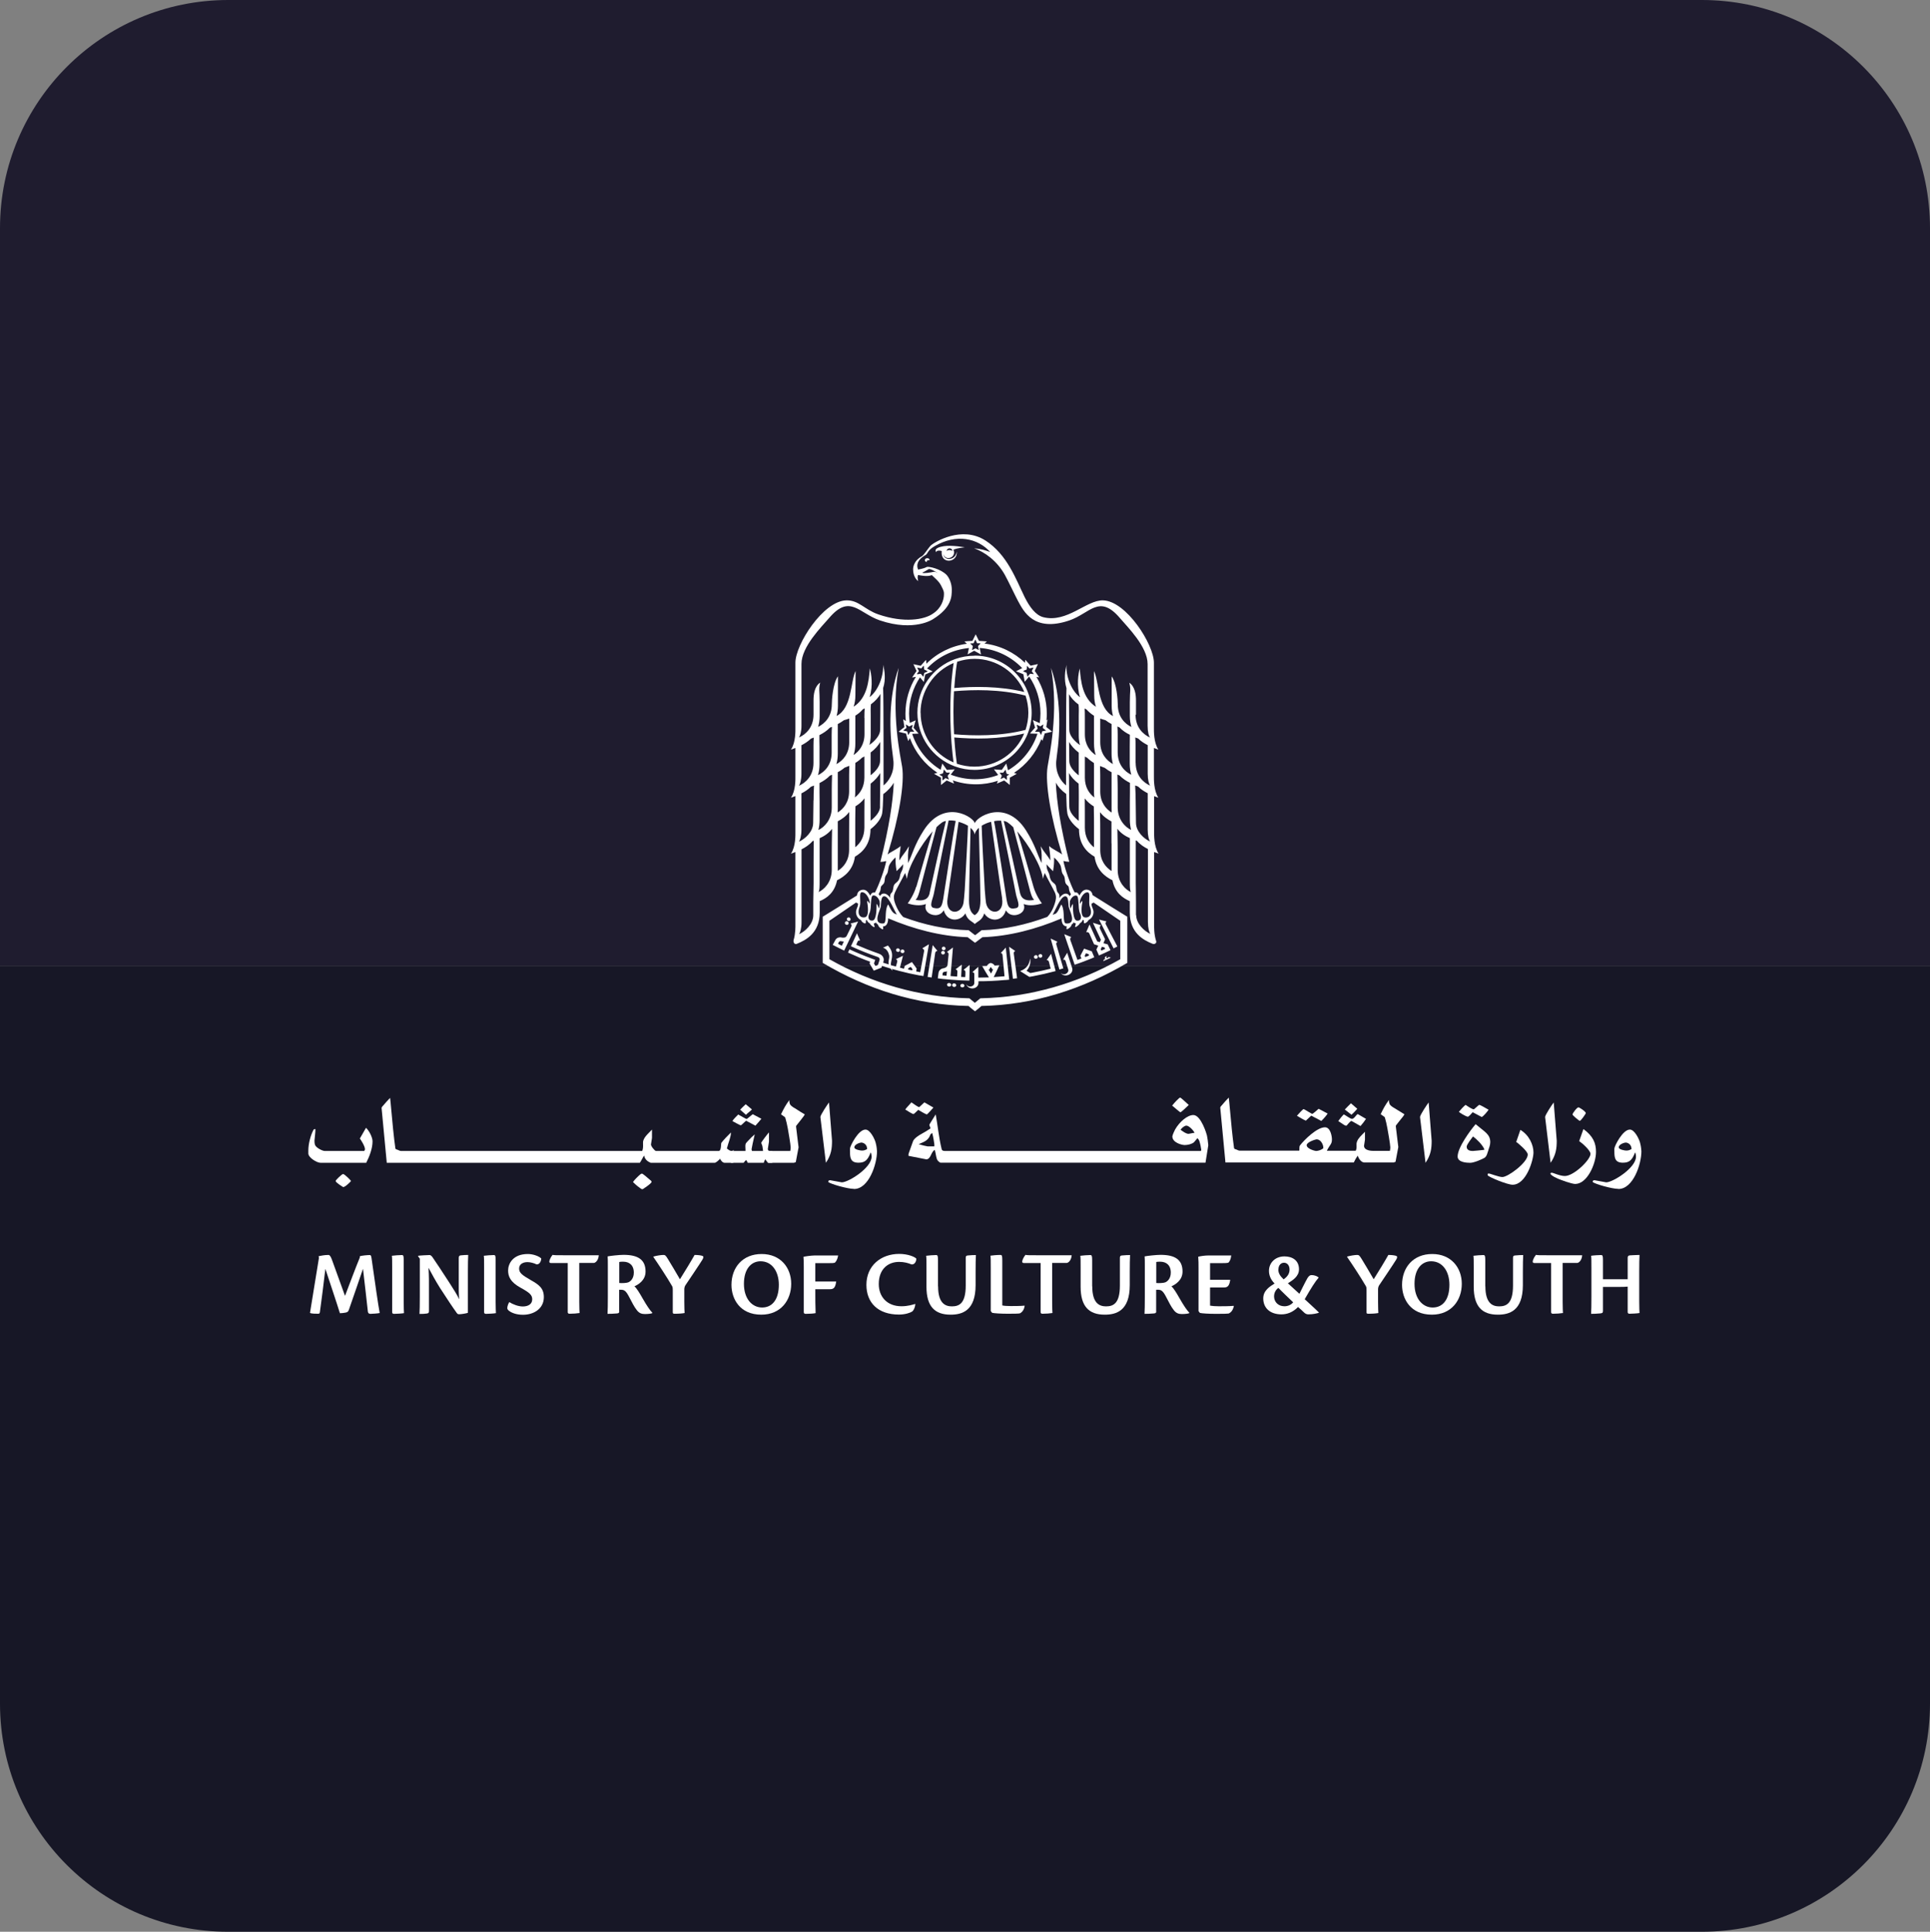 <svg xmlns="http://www.w3.org/2000/svg" id="Layer_2" data-name="Layer 2" viewBox="0 0 185.78 185.98"><rect x="0" y="0" width="185.78" height="185.98" fill="#808080" stroke="none"/><defs><style>      .cls-1 {        fill: #fff;      }      .cls-2 {        fill: #171726;      }      .cls-3 {        fill: #1f1c2f;      }    </style></defs><g id="boxes"><g><g><path class="cls-3" d="M185.78,21.96V92.99H0V21.96C0,9.83,9.84,0,21.97,0H163.82c12.13,0,21.96,9.83,21.96,21.96Z"></path><path class="cls-2" d="M0,164.02V92.99H185.78v71.03c0,12.13-9.84,21.96-21.97,21.96H21.96c-12.13,0-21.96-9.83-21.96-21.96Z"></path></g><g><g><g><path class="cls-1" d="M35.25,111.95h-4.38c-.39,0-1.19-.51-1.19-.9v-.29c0-.63,.21-1.46,.51-2.01,.03-.03,.07-.03,.13-.06l.04,.03c.01,.26-.09,1-.09,1.09,0,.06,0,.3,.06,.43,.1,.26,.7,.57,.93,.57h3.8c.03-.06,.07-.1,.07-.17,0-.3-.39-.89-.49-1.03l.59-1.03c.29,.26,.63,.9,.63,1.31,0,.67-.3,1.46-.61,2.06Zm-2.21,2.34s-.73-.43-.73-.59c0-.1,.61-.67,.71-.67,.16,0,.76,.63,.77,.67-.04,.07-.56,.59-.76,.59Z"></path><g><path class="cls-1" d="M62.61,113.63c-.27-.24-.74-.64-.81-.64s-.14,.06-.16,.07c-.24,.2-.57,.53-.71,.74,.16,.16,.33,.31,.44,.4,.14,.1,.37,.29,.43,.29,.09,0,.1-.03,.13-.04,.2-.13,.5-.34,.66-.49,.04-.06,.13-.11,.13-.17,0-.07-.07-.13-.1-.16Z"></path><path class="cls-1" d="M70.43,110.81c-.17,0-.33-.13-.46-.24,.14-.57,.4-1.13,.39-1.54-.34,.33-.7,.7-.93,1.01-.03,.03,.01,.77-.24,.77h-6.04c-.1,0-.23-.19-.3-.26-.09-.1-.19-.29-.19-.36s.1-.56,.1-.64v-.8c-.31,.33-.67,.63-.81,.99-.13,.27,.04,.64-.13,1.07h-23.22c-.14,0-.27-.11-.41-.14-.06-.01-.13-.07-.13-.1-.14-.94-.31-2.7-.41-3.86-.03-.33-.06-.69-.1-1.01-.2,.21-.47,.49-.66,.73-.06,.06-.16,.17-.16,.24l.5,5.28h24.36c.16-.24,.27-.49,.41-.7,.03,.13,.07,.24,.16,.36,.09,.13,.29,.26,.4,.3,.03,.01,.04,.04,.13,.04h6.1c.14,0,.46-.31,.53-.4,.03,.14,.24,.4,.43,.4h.83v-1.14s.07-.1,.1-.1c-.07,0-.16,.1-.24,.1Z"></path></g><path class="cls-1" d="M73.92,111.95c-.09-.11-.17-.23-.26-.34-.06,.11-.11,.23-.14,.34h-1.54c-.03-.09-.09-.16-.14-.26-.09,.03-.17,.14-.26,.26h-1.23v-1.14h1.41c.01-.27-.04-.49,.01-.67,.03-.1,.17-.23,.29-.36,.17-.19,.39-.4,.59-.57-.11,.46-.3,1.33-.3,1.4,0,.06-.01,.1,.04,.2h1.06s-.04-.36-.07-.49c-.03-.1-.1-.23-.1-.3s.63-.89,.74-1v.89l-.11,.7c.01,.2,.14,.2,.27,.2h.16v1.14h-.41Zm-1.21-3.58l-.89-.47c-.17,.13-.46,.44-.51,.44-.07,0-.56-.27-.81-.41,.09-.17,.4-.47,.56-.63,.27,.14,.74,.43,.8,.43,.07,0,.39-.31,.6-.46l.83,.44c-.16,.2-.37,.44-.57,.66Zm-.9-1.04c-.17-.14-.39-.34-.56-.49,.14-.17,.36-.36,.53-.53,.17,.14,.4,.33,.6,.5-.17,.19-.36,.3-.57,.51Z"></path><path class="cls-1" d="M77.22,107.65c-.14,.17-.37,.49-.56,.71-.03,.03-.03,.06-.03,.13l.24,1.97-.27,1.43c-.07,0-.13,.06-.2,.06h-2.44v-1.14h2.11c.03-.17,.04-.27,.04-.34s-.07-.64-.13-.96c-.07-.43-.2-1.29-.39-1.9-.03-.09-.26-.2-.41-.33,.24-.5,.43-.87,.8-1.37,0,.14,.01,.33,.1,.46,.13,.17,.39,.3,.6,.43,.24,.16,.51,.33,.79,.49-.06,.11-.16,.26-.26,.37Z"></path><path class="cls-1" d="M79.5,111.95l-.53-4.41c0-.19,.69-1.23,.83-1.4l.29,3.68c0,.74-.07,1.36-.59,2.13Z"></path><path class="cls-1" d="M82.2,114.46c-.61,0-2.23-.46-2.47-.66,0-.2,.16-.17,.2-.17,.07,0,1.03,.2,1.1,.2,.64,0,2.87-1.39,2.87-2.47,0-.06-.01-.24-.07-.39h-.03c-.29,.79-.61,.97-1.17,.97-.74,0-.81-.46-.81-1.04,0-.07-.01-.21,0-.34,.03-.26,.8-1.81,1.49-1.81,.44,0,.84,.86,.9,1.03,.04,.1,.09,.23,.11,.36,.06,.21,.1,.63,.1,.7,0,1.24-.79,3.63-2.21,3.63Zm.7-4.46c-.1,0-.66,.16-.66,.46,0,.23,.63,.31,.7,.31,.2,0,.27-.01,.53-.14,0-.44-.34-.63-.57-.63Z"></path><g><path class="cls-1" d="M88.38,106.85c.29,.17,.76,.44,.83,.44s.46-.47,.64-.66l-.87-.5c-.16,.13-.47,.46-.51,.46-.07,0-.51-.29-.74-.46-.21,.26-.47,.5-.59,.69,.26,.17,.71,.44,.79,.44,.04,0,.31-.26,.46-.41Z"></path><path class="cls-1" d="M114.43,106.38c-.27-.24-.76-.71-.83-.71-.09,0-.56,.5-.77,.77,.24,.19,.73,.64,.8,.64s.56-.46,.8-.7Z"></path><path class="cls-1" d="M116.18,109.32c-.01-.07-.56-1.97-1.31-1.97-.56,0-1.33,.64-1.76,1.4-.04,.07-.26,.54-.26,.66,0,.6,.91,.83,1.19,.83s.69-.09,.89-.27c.13-.13,.24-.3,.34-.39,.1,.1,.17,.23,.19,.31,.07,.21,.17,.71,.17,.79s-.03,.13-.03,.13h-24.53c-.2,0-.39,.01-.43-.19-.27-1.1-.39-2.36-.57-3.33-.2,.34-.61,.94-.61,1.01s.09,.23,.11,.34c-.29,.19-.6,.39-.89,.54-.2,.11-.7,.41-.8,.71-.14,.43-.43,1.17-.43,1.23v.16l1.73,.34c.44-.04,.43-.74,.8-.91,.09,.29,.11,.6,.2,.87,.03,.1,.14,.23,.23,.29,.04,.04,.09,.07,.14,.07h25.49l.27-1.68c-.03-.31-.07-.67-.13-.94Zm-1.77-.16c-.24,0-.5-.2-.77-.39,.13-.21,.41-.4,.56-.4,.23,0,.64,.4,.79,.69-.17,.01-.5,.1-.57,.1Zm-24.47,1.21h-.64c-.07,0-.59-.13-.87-.21,.29-.16,.9-.27,1.1-.87,.01-.06,.11-.17,.21-.2,.09,.34,.2,1,.2,1.07v.21Z"></path></g><g><path class="cls-1" d="M126.22,107.41l.97,.51c.21-.2,.47-.5,.61-.71l-.87-.46c-.19,.17-.56,.49-.61,.49-.07,0-.77-.46-.84-.46-.06,0-.47,.44-.64,.64,.29,.17,.59,.36,.86,.47l.53-.49Z"></path><path class="cls-1" d="M130.65,106.75l-.61-.53c-.2,.2-.41,.4-.59,.6l.64,.5c.2-.17,.41-.4,.56-.57Z"></path><path class="cls-1" d="M129.61,108.38c.14-.17,.4-.46,.46-.46,.07,0,.6,.34,.89,.49,.2-.23,.39-.47,.53-.69l-.79-.46c-.14,.03-.34,.46-.56,.46-.16,0-.67-.39-.79-.43-.2,.2-.39,.44-.53,.64,.23,.14,.63,.44,.7,.44h.09Z"></path><path class="cls-1" d="M134.93,107.65c.1-.11,.2-.26,.26-.37-.27-.16-.54-.33-.79-.49-.21-.13-.47-.26-.6-.43-.09-.13-.1-.31-.1-.46-.37,.5-.56,.87-.8,1.37,.16,.13,.39,.24,.41,.33,.19,.61,.31,1.47,.39,1.9,.06,.31,.13,.89,.13,.96s-.01,.17-.04,.34h-1.6c-.13,0-.89-.01-.89-.49,0-.07,.09-.51,.09-.59v-.76c-.3,.31-.63,.59-.76,.93-.13,.33,.04,.56-.13,.9h-2.78c.31-.63,.49-.61,.49-1.1,0-.27-.13-1.16-.67-1.16-.76,0-1.98,1.19-2.4,1.74-.1,.13-.04,.36-.07,.51h-5.74c-.14,0-.27-.11-.41-.14-.06-.01-.13-.07-.13-.1-.14-.94-.31-2.7-.41-3.86-.03-.33-.06-.69-.1-1.01-.2,.21-.47,.49-.66,.73-.06,.06-.16,.17-.16,.24l.5,5.28h12.35c.11-.23,.24-.46,.39-.66,.09,.34,.37,.66,.63,.66h2.8c.07,0,.13-.06,.2-.06l.27-1.43-.24-1.97c0-.07,0-.1,.03-.13,.19-.23,.41-.54,.56-.71Zm-8.25,3.16c-.09,0-.9-.2-.9-.56,0-.29,.84-.56,.97-.56,.36,0,.66,.49,.63,.86-.2,.17-.51,.26-.7,.26Z"></path></g><path class="cls-1" d="M137.22,111.95l-.53-4.41c0-.19,.69-1.23,.83-1.4l.29,3.68c0,.74-.07,1.36-.59,2.13Z"></path><path class="cls-1" d="M143.27,110.74c-.01,.06-.04,.11-.06,.17-.04,.13-.11,.44-.33,.57-.23,.13-.99,.47-1.36,.47-.33,0-1.21-.04-1.21-.61,0-.86,1.21-2.5,1.73-3.11,.87,.74,1.41,.96,1.41,1.73,0,.29-.11,.54-.19,.79Zm-.64-3.2l-.87-.46c-.14,.17-.39,.43-.46,.43-.19,0-.83-.41-.87-.47,.19-.23,.41-.47,.64-.67,.13,.09,.63,.43,.79,.43,.06,0,.47-.43,.54-.43s.6,.3,.89,.47c-.13,.19-.47,.61-.66,.7Zm.23,3.06c-.2-.44-.76-.96-1.07-1.19-.13,.19-.61,.77-.61,.99,0,.36,.36,.41,.59,.41,.07,0,.79-.07,1.1-.11v-.1Z"></path><path class="cls-1" d="M145.6,114.06c-.5,0-2.24-.71-2.4-.91v-.13s.04-.04,.11-.04c.13,0,.96,.34,1.31,.34,.53,0,2.44-1.39,2.44-2.17,0-.33-1.03-1.17-1.11-1.21l.4-1.16c.83,.49,1.26,1.43,1.26,2.17s-.7,3.11-2.01,3.11Z"></path><path class="cls-1" d="M149.26,111.95l-.53-4.41c0-.19,.69-1.23,.83-1.4l.29,3.68c0,.74-.07,1.36-.59,2.13Z"></path><path class="cls-1" d="M151.67,113.99c-.4,0-1.46-.41-1.7-.51-.17-.09-.53-.21-.73-.46,0-.03,.04-.07,.04-.11h.14c.09,0,.73,.31,1.21,.31,.87,0,2.47-1.56,2.47-2.13,0-.33-.8-1.04-1.09-1.23l.41-1.16c.94,.69,1.21,1.36,1.21,2.2,0,1.16-.86,3.08-1.98,3.08Zm.4-6.08c-.07,0-.7-.53-.7-.61,0-.13,.43-.69,.57-.69,.09,0,.71,.4,.71,.56,0,.04-.46,.74-.59,.74Z"></path><path class="cls-1" d="M155.78,114.46c-.61,0-2.23-.46-2.47-.66,0-.2,.16-.17,.2-.17,.07,0,1.03,.2,1.1,.2,.64,0,2.87-1.39,2.87-2.47,0-.06-.01-.24-.07-.39h-.03c-.29,.79-.61,.97-1.17,.97-.74,0-.81-.46-.81-1.04,0-.07-.01-.21,0-.34,.03-.26,.8-1.81,1.49-1.81,.44,0,.84,.86,.9,1.03,.04,.1,.09,.23,.11,.36,.06,.21,.1,.63,.1,.7,0,1.24-.79,3.63-2.21,3.63Zm.7-4.46c-.1,0-.66,.16-.66,.46,0,.23,.63,.31,.7,.31,.2,0,.27-.01,.53-.14,0-.44-.34-.63-.57-.63Z"></path></g><g><path class="cls-1" d="M34.65,120.95c.13-.07,.73-.12,.94-.12,.09,0,.14,.05,.17,.28l.47,3.28c.14,.94,.24,1.6,.32,2.02-.15,.04-.71,.08-.89,.08-.12,0-.23-.04-.25-.22-.05-.45-.11-.94-.21-1.88l-.26-2.24c-.25,.78-.78,2.26-1.35,3.93-.06,.18-.12,.25-.32,.29-.16,.03-.37,.06-.55,.06-.21-.7-1-3.06-1.4-4.27-.12,1.1-.39,3.14-.53,4.18-.02,.1-.06,.14-.16,.14-.24,0-.65,0-.79-.08,.16-.94,.52-3.25,.86-5.29l-.03-.17c.22-.04,.54-.12,.97-.12,.13,.04,.21,.16,.37,.62l1.2,3.32c.45-1.17,1.04-2.77,1.42-3.68v-.13Z"></path><path class="cls-1" d="M37.75,122.03c0-.6,0-.96-.03-1.13,.16-.03,.78-.07,.96-.07,.15,0,.18,.08,.18,.48v4.01c0,.62,.02,.92,.03,1.1-.15,.04-.75,.07-.95,.07-.13,0-.19-.03-.19-.18v-4.28Z"></path><path class="cls-1" d="M40.25,120.94v-.04c.17-.03,.94-.07,1.1-.07,.09,0,.16,.06,.25,.16,.29,.41,1.02,1.52,1.66,2.51,.4,.63,.73,1.13,.94,1.59-.05-.69-.04-1.03-.04-1.48v-2.49c0-.2,.06-.24,.19-.26,.28-.03,.52-.04,.72-.04-.02,.38-.03,.9-.03,1.64v3.93c-.08,.04-.59,.14-.85,.14-.11,0-.16-.04-.22-.12-.46-.64-.92-1.34-1.62-2.42-.47-.75-.73-1.25-1.1-1.93,.05,.9,.04,1.36,.04,1.82v2.34c0,.19-.05,.21-.2,.24-.16,.03-.45,.04-.71,.04,.02-.36,.03-.87,.03-1.62v-3.7l-.16-.22Z"></path><path class="cls-1" d="M46.6,122.03c0-.6,0-.96-.03-1.13,.16-.03,.78-.07,.96-.07,.15,0,.18,.08,.18,.48v4.01c0,.62,.02,.92,.03,1.1-.15,.04-.75,.07-.95,.07-.13,0-.19-.03-.19-.18v-4.28Z"></path><path class="cls-1" d="M50.82,120.73c.47,0,1.06,.2,1.28,.43,0,.22-.14,.59-.45,.57-.21-.11-.59-.22-.87-.22-.47,0-.81,.22-.81,.62,0,.42,.29,.63,1.12,1.11,.8,.45,1.26,.79,1.26,1.64,0,1.11-.96,1.7-2.01,1.7-.62,0-1.07-.18-1.3-.35-.15-.1-.21-.19-.21-.3,0-.19,.13-.52,.21-.57,.32,.22,.86,.42,1.28,.42,.53,0,.91-.23,.91-.69,0-.39-.21-.62-1.11-1.11-1.03-.56-1.21-1.13-1.21-1.67,0-.61,.43-1.58,1.9-1.58h0Z"></path><path class="cls-1" d="M54.65,121.6h-1.6c-.14,0-.21-.06-.15-.27,.1-.27,.21-.42,.29-.52,.14,.04,.38,.04,1.28,.04h3.17c-.04,.47-.28,.7-.46,.74h-1.42v3.73c0,.62,.02,.91,.03,1.09-.25,.04-.6,.07-.95,.07-.12,0-.19-.03-.19-.16v-4.72Z"></path><path class="cls-1" d="M59.61,126.22c0,.18-.05,.21-.21,.23-.25,.03-.74,.04-.92,.04,.02-.36,.03-.88,.03-1.63v-2.99c0-.45,0-.66-.02-.91,.23-.05,1.12-.15,1.53-.15,1.42,0,2.12,.48,2.12,1.61,0,.85-.71,1.26-1.07,1.42,.21,.18,.48,.62,.78,1.15,.43,.75,.71,1.15,.94,1.39v.04c-.07,.05-.4,.09-.72,.09s-.56-.09-.79-.4c-.24-.31-.42-.67-.78-1.36-.28-.51-.45-.58-.74-.58h-.16v2.06Zm0-2.7c.24,.03,.73,0,.86-.06,.19-.07,.54-.34,.54-.94,0-.74-.46-1.05-1.02-1.05-.12,0-.28,0-.38,.03v2.02Z"></path><path class="cls-1" d="M64.76,124.22c0-.17,0-.3-.07-.41-.48-.83-1.27-2.03-1.8-2.8v-.03c.3-.09,.74-.16,.97-.16,.16,0,.22,.04,.45,.42,.31,.5,.76,1.27,1.14,1.92,.38-.59,1.24-2.02,1.41-2.34,.33,0,.62,.04,.75,.09,.14,.05,.12,.17,0,.37-.22,.37-1.54,2.32-1.64,2.47-.07,.12-.1,.26-.1,.37v1.22c0,.61,.02,.87,.03,1.07-.21,.04-.49,.07-.98,.07-.13,0-.16-.03-.16-.16v-2.1Z"></path><path class="cls-1" d="M73.32,120.73c1.8,0,2.84,1.3,2.84,2.87s-.99,2.97-2.88,2.97c-2.06,0-2.87-1.52-2.87-2.87,0-1.68,1.08-2.97,2.9-2.97h0Zm-.11,.7c-.87,0-1.6,.7-1.6,2.17s.81,2.28,1.75,2.28c1,0,1.61-.8,1.61-2.19,0-1.27-.65-2.26-1.76-2.26h0Z"></path><path class="cls-1" d="M77.37,121.94c0-.39,0-.63-.03-.94,.16-.04,.69-.12,1.08-.13,.32,0,1.84,0,2.26,0-.07,.4-.2,.57-.31,.69-.12,.05-.3,.05-.7,.05h-1.19v1.77h2.01c-.09,.68-.3,.74-.65,.74h-1.36c0,.89,0,1.63,.03,2.3-.15,.04-.6,.07-.94,.07-.13,0-.2-.03-.2-.17v-4.38Z"></path><path class="cls-1" d="M88.11,125.56c-.03,.3-.14,.56-.29,.7-.22,.14-.7,.3-1.29,.3-2.03,0-3.13-1.16-3.13-2.86,0-1.85,1.4-2.98,3.16-2.98,.85,0,1.5,.29,1.64,.45,.02,.3-.19,.61-.47,.56-.27-.12-.69-.24-1.18-.24-1.08,0-1.96,.7-1.96,2.13,0,1.21,.78,2.14,2.19,2.14,.6,0,1.07-.15,1.3-.22l.03,.02Z"></path><path class="cls-1" d="M90.3,123.84c0,1.66,.71,1.93,1.33,1.93,.72,0,1.33-.3,1.33-2.01v-2.67c0-.17,.07-.21,.2-.22,.26-.03,.61-.04,.78-.04-.02,.36-.03,.88-.03,1.62v1.27c0,2.5-1.32,2.85-2.41,2.85-1.51,0-2.32-.78-2.32-2.69v-1.83c0-.6,0-.96-.03-1.15,.16-.03,.78-.07,.95-.07,.16,0,.19,.08,.19,.52v2.5Z"></path><path class="cls-1" d="M95.37,122.04c0-.6,0-.96-.03-1.15,.2-.03,.62-.07,.96-.07,.15,0,.18,.08,.18,.53v4.33c.17,.04,.47,.06,.8,.06,.37,0,.91,0,1.35-.04v.02c-.04,.35-.22,.6-.45,.72-.12,.03-.44,.04-1.12,.04-.74,0-1.34-.04-1.56-.09l-.13-.17v-4.18Z"></path><path class="cls-1" d="M100.17,121.6h-1.6c-.14,0-.21-.06-.15-.27,.1-.27,.21-.42,.29-.52,.14,.04,.38,.04,1.28,.04h3.17c-.04,.47-.28,.7-.46,.74h-1.42v3.73c0,.62,.02,.91,.03,1.09-.25,.04-.6,.07-.95,.07-.12,0-.19-.03-.19-.16v-4.72Z"></path><path class="cls-1" d="M105.14,123.84c0,1.66,.71,1.93,1.33,1.93,.72,0,1.33-.3,1.33-2.01v-2.67c0-.17,.07-.21,.2-.22,.26-.03,.61-.04,.78-.04-.02,.36-.03,.88-.03,1.62v1.27c0,2.5-1.32,2.85-2.41,2.85-1.51,0-2.32-.78-2.32-2.69v-1.83c0-.6,0-.96-.03-1.15,.16-.03,.78-.07,.95-.07,.16,0,.19,.08,.19,.52v2.5Z"></path><path class="cls-1" d="M111.3,126.22c0,.18-.05,.21-.21,.23-.25,.03-.74,.04-.92,.04,.02-.36,.03-.88,.03-1.63v-2.99c0-.45,0-.66-.02-.91,.23-.05,1.12-.15,1.53-.15,1.42,0,2.12,.48,2.12,1.61,0,.85-.71,1.26-1.07,1.42,.21,.18,.48,.62,.78,1.15,.43,.75,.71,1.15,.94,1.39v.04c-.07,.05-.4,.09-.72,.09s-.56-.09-.79-.4c-.24-.31-.42-.67-.78-1.36-.28-.51-.45-.58-.74-.58h-.16v2.06Zm0-2.7c.24,.03,.73,0,.86-.06,.19-.07,.54-.34,.54-.94,0-.74-.46-1.05-1.02-1.05-.12,0-.28,0-.38,.03v2.02Z"></path><path class="cls-1" d="M115.37,122.11c0-.43,0-.75-.03-1.12,.25-.06,.64-.12,1.01-.12h2.17c-.05,.4-.16,.57-.27,.69-.13,.05-.44,.05-.84,.05h-.93v1.6h1.94c-.08,.62-.28,.74-.59,.74h-1.35v1.75c.21,.04,.49,.06,.83,.06,.37,0,1.02,0,1.44-.04l.02,.02c-.08,.38-.25,.59-.47,.71-.12,.03-.53,.04-1.21,.04-.78,0-1.37-.04-1.59-.09l-.13-.17v-4.12Z"></path><path class="cls-1" d="M126.94,126.39c-.15,.05-.53,.15-1,.15-.16,0-.28-.06-.39-.16-.15-.15-.4-.38-.6-.55-.53,.54-1.09,.71-1.6,.71-1.07,0-1.75-.59-1.75-1.54,0-.78,.67-1.16,1.09-1.43-.39-.39-.54-.81-.54-1.22,0-.77,.6-1.39,1.49-1.39,.77,0,1.4,.39,1.4,1.24,0,.7-.62,1.06-1.07,1.35,.4,.36,.96,.87,1.11,1.01,.2-.39,.52-1.06,.77-1.5,.12-.19,.23-.3,.38-.3,.36,0,.58,.13,.69,.22v.04c-.27,.29-.72,.99-1.33,2.06,.92,.83,1.23,1.15,1.36,1.27v.04Zm-3.29-.63c.29,0,.62-.12,.83-.38-.32-.31-1.14-1.08-1.42-1.39-.2,.13-.42,.42-.42,.82,0,.51,.38,.95,1,.95h0Zm-.6-3.53c0,.34,.17,.62,.51,.94,.37-.26,.57-.55,.57-.94,0-.42-.24-.66-.53-.66s-.54,.23-.54,.65h0Z"></path><path class="cls-1" d="M131.54,124.22c0-.17,0-.3-.07-.41-.48-.83-1.27-2.03-1.8-2.8v-.03c.3-.09,.74-.16,.97-.16,.16,0,.22,.04,.45,.42,.31,.5,.76,1.27,1.14,1.92,.38-.59,1.24-2.02,1.41-2.34,.33,0,.62,.04,.75,.09,.14,.05,.12,.17,0,.37-.22,.37-1.54,2.32-1.64,2.47-.07,.12-.1,.26-.1,.37v1.22c0,.61,.02,.87,.03,1.07-.21,.04-.49,.07-.98,.07-.13,0-.16-.03-.16-.16v-2.1Z"></path><path class="cls-1" d="M137.87,120.73c1.8,0,2.84,1.3,2.84,2.87s-.99,2.97-2.88,2.97c-2.06,0-2.87-1.52-2.87-2.87,0-1.68,1.08-2.97,2.9-2.97h0Zm-.11,.7c-.87,0-1.6,.7-1.6,2.17s.81,2.28,1.75,2.28c1,0,1.61-.8,1.61-2.19,0-1.27-.65-2.26-1.76-2.26h0Z"></path><path class="cls-1" d="M142.98,123.84c0,1.66,.71,1.93,1.33,1.93,.72,0,1.33-.3,1.33-2.01v-2.67c0-.17,.07-.21,.2-.22,.26-.03,.61-.04,.78-.04-.02,.36-.03,.88-.03,1.62v1.27c0,2.5-1.32,2.85-2.41,2.85-1.51,0-2.32-.78-2.32-2.69v-1.83c0-.6,0-.96-.03-1.15,.16-.03,.78-.07,.95-.07,.16,0,.19,.08,.19,.52v2.5Z"></path><path class="cls-1" d="M149.31,121.6h-1.6c-.14,0-.21-.06-.15-.27,.1-.27,.21-.42,.29-.52,.14,.04,.38,.04,1.28,.04h3.17c-.04,.47-.28,.7-.46,.74h-1.42v3.73c0,.62,.02,.91,.03,1.09-.25,.04-.6,.07-.95,.07-.12,0-.19-.03-.19-.16v-4.72Z"></path><path class="cls-1" d="M156.68,123.16v-2.05c0-.2,.07-.23,.21-.25,.21-.02,.65-.03,.93-.04-.02,.34-.03,.87-.03,1.61v2.88c0,.62,.02,.92,.03,1.1-.18,.04-.75,.07-.95,.07-.12,0-.19-.03-.19-.17v-2.44c-.18,.02-.47,.03-1.02,.03h-1.36v2.31c0,.19-.07,.22-.28,.24-.24,.03-.68,.04-.86,.04,.02-.36,.03-.88,.03-1.63v-2.82c0-.61,0-.97-.03-1.14,.23-.04,.77-.07,.95-.07,.16,0,.19,.08,.19,.48v1.85h2.38Z"></path></g></g><path class="cls-1" d="M91.12,93.94c-.07,0-.13-.01-.2-.02-.07,0-.13-.01-.2-.02,0-.06,.02-.12,.02-.18,0-.09,.09-.15,.18-.16,.01,0,.02,0,.03,0,.07,0,.14-.03,.2-.05-.01,.15-.03,.29-.04,.44m2.2,.47c.01-.51,.02-1.01,.03-1.52-.19,.16-.39,.31-.59,.47,.15,.04,.19,.15,.18,.25,0,.15,0,.3-.02,.45-.13,0-.26-.01-.39-.02,.02-.39,.04-.78,.06-1.18-.2,.15-.4,.3-.6,.45,.15,.04,.19,.15,.18,.25-.01,.15-.02,.3-.03,.45-.21-.01-.42-.03-.63-.05,.08-.92,.15-1.83,.23-2.75-.19,.15-.39,.29-.58,.43,.14,.05,.17,.15,.16,.26-.03,.33-.06,.66-.1,.99-.02,.15-.13,.23-.22,.26-.06,.03-.11,.04-.12,.05-.27,.02-.5,.2-.53,.46l-.07,.52c.16,.02,.31,.04,.47,.06,.04,0,.08,0,.13,.01,.22,.02,.44,.04,.67,.06,.59,.05,1.18,.08,1.76,.09m-4.01-.36c.13,.02,.26,.04,.39,.06,.11-.78,.23-1.57,.34-2.35,.01-.1,.07-.2,.22-.21-.16-.19-.31-.37-.46-.56-.16,1.02-.33,2.04-.49,3.06m-1.49-.63c-.06-.01-.13-.03-.2-.04-.06-.01-.13-.03-.19-.04,.01-.05,.02-.09,.03-.13,.08-.04,.15-.08,.23-.12,.05,.07,.11,.14,.16,.21,0,.05-.02,.09-.03,.14m1.01-2.11c.14,.06,.16,.17,.14,.27-.13,.67-.25,1.33-.37,2-.13-.02-.26-.05-.39-.08,.02-.09,.04-.18,.05-.27-.16-.21-.31-.42-.46-.63-.23,.13-.45,.25-.69,.37-.02,.09-.04,.18-.07,.27-.13-.03-.26-.06-.39-.1,.1-.38,.2-.76,.29-1.14-.23,.11-.45,.21-.68,.32,.14,.07,.15,.18,.12,.29-.04,.14-.08,.29-.12,.43-.06-.02-.11-.03-.17-.05,0,0,0,0,0,0-.11-.03-.21-.06-.32-.09,0-.14,.02-.27,.05-.41,.09-.42,.2-.91-.33-1.48-.15,.07-.31,.14-.47,.21,.38,.11,.53,.46,.59,.74,.05,.34-.13,.59-.03,.87-.19-.05-.37-.11-.55-.17,0,0,0,0,0,0,.01-.04,.03-.09,.04-.13,.09-.29-.1-.61-.42-.72-.02,0-.05-.02-.07-.03-.72-.25-1.43-.53-2.14-.84,.05-.11,.09-.21,.14-.32,.04-.09,.14-.12,.24-.08-.11-.24-.21-.47-.31-.71-.19,.42-.38,.84-.58,1.25,.85,.39,1.72,.74,2.6,1.04,.12,.04,.2,.17,.16,.27-.02,.04-.03,.09-.04,.13-.04,.12-.08,.24-.12,.36-.08,.03-.16,.07-.24,.1-.05-.08-.09-.16-.14-.24,.04-.12,.08-.23,.12-.35-.09-.03-.19-.07-.28-.1-.03-.01-.06-.02-.1-.04-.71-.26-1.41-.55-2.1-.87-.05,.1-.1,.21-.14,.31,.7,.32,1.41,.62,2.13,.88-.02,.05-.04,.11-.06,.16,.13,.23,.27,.47,.41,.7,.25-.09,.5-.19,.74-.29,.02-.06,.04-.11,.05-.17,.28,.09,.55,.18,.83,.26,.05,.08,.12,.15,.21,.21-.04-.06-.07-.12-.1-.18,.23,.07,.46,.13,.7,.19,.33,.08,.65,.16,.98,.24,.33,.07,.65,.14,.98,.2,.01,0,.03,0,.04,0,.12,.02,.23,.04,.35,.06,0,0,0,0,0,0,.18-1.02,.35-2.04,.53-3.06-.2,.13-.41,.25-.62,.38m3.85,3.43c-.11,0-.2,.07-.21,.16,0,.1,.08,.18,.19,.18,.11,0,.2-.07,.21-.16,0-.09-.08-.17-.19-.18m-1.24-41.93c.15,0,.27,.12,.27,.26-.08-.08-.4-.15-.55,0,0-.15,.12-.26,.27-.26m.69,.34c-.12,.87-1.23,.87-1.27,.23,.2,.7,1.28,.33,.96-.44,.42-.16,.74-.17,1.09-.23-.89-.14-1.93-.25-2.58,.05-.32,.14-.23,.34-.18,.42,.05-.17,.33-.18,.54-.11-.15,1.31,1.52,1.15,1.45,.09m-11.07,37.91c-.06-.03-.12-.06-.18-.09-.06-.03-.12-.06-.18-.1,.03-.05,.05-.1,.08-.16,.04-.08,.14-.11,.24-.08,.01,0,.02,0,.03,0,.07,.02,.15,.03,.21,.03-.06,.13-.13,.26-.19,.39m.84-2.12c.12,.1,.1,.21,.06,.3-.15,.3-.29,.6-.44,.89-.07,.14-.2,.16-.3,.16-.07,0-.12,0-.13,0-.26-.08-.55,.01-.66,.24-.08,.15-.17,.31-.25,.46,.18,.1,.36,.19,.55,.28,.18,.09,.37,.18,.55,.27,.45-.93,.89-1.87,1.34-2.8-.23,.07-.47,.13-.71,.19m9.98,5.76c-.11,0-.21,.06-.22,.16,0,.1,.08,.18,.19,.19,.11,0,.21-.06,.21-.16,0-.09-.08-.18-.19-.18m-.48-.04c-.11-.01-.21,.06-.22,.15,0,.1,.08,.18,.19,.19,.11,.01,.21-.06,.22-.15,0-.09-.08-.18-.19-.19m-4.54-2.89c.1,.03,.2-.02,.22-.12,.02-.09-.04-.19-.14-.21-.1-.03-.2,.03-.23,.12-.03,.09,.04,.19,.14,.22m-.44-.12c.1,.03,.2-.02,.23-.11,.02-.09-.04-.19-.13-.22-.1-.03-.2,.02-.23,.11-.03,.09,.03,.19,.14,.22m4.36,.25c.1,.01,.19-.06,.2-.15,.01-.09-.06-.18-.16-.19-.1-.01-.19,.06-.2,.15-.01,.1,.06,.18,.16,.2m9.43,.3c.1-.02,.17-.12,.14-.21-.02-.09-.12-.15-.22-.13-.1,.02-.17,.12-.14,.21,.02,.09,.12,.15,.22,.13m-18.57-3.55c.09,.05,.2,.02,.24-.07,.04-.08,0-.19-.08-.24-.09-.04-.2-.01-.24,.07-.05,.09,0,.19,.08,.24m9.2,2.83c.1,.01,.19-.05,.2-.15,0-.09-.06-.18-.16-.19-.1-.01-.19,.06-.2,.15-.01,.1,.06,.18,.16,.19m8.93,.82c.1-.02,.17-.12,.15-.21-.02-.09-.12-.15-.22-.13-.1,.02-.17,.12-.15,.21,.02,.09,.12,.15,.22,.13m-18.32-3.28c.09,.05,.2,.02,.25-.07,.04-.08,0-.19-.09-.24-.09-.05-.2-.02-.24,.07-.05,.09,0,.2,.08,.24m10.41-18.33c-.04-.65-.06-1.38-.06-2.18,0-.73,.02-1.38,.05-1.96,1.83-.16,4.46-.21,6.89,.42,.17,.52,.27,1.08,.27,1.65s-.1,1.13-.27,1.65c-2.42,.63-5.04,.58-6.88,.42m1.96,3.12c-.58,0-1.15-.1-1.69-.28-.04-.28-.17-1.19-.25-2.53,1.81,.16,4.35,.2,6.73-.38-.78,1.87-2.64,3.19-4.79,3.19m-5.19-5.19c0-2.09,1.27-3.98,3.19-4.79-.1,.62-.32,2.27-.32,4.67s.22,4.24,.31,4.9c-1.91-.81-3.17-2.7-3.17-4.78m3.52-4.91c.54-.18,1.1-.28,1.67-.28,2.15,0,4,1.32,4.79,3.19-2.39-.58-4.94-.54-6.74-.38,.09-1.38,.23-2.26,.28-2.53m1.67-.58c-.64,0-1.26,.11-1.86,.32-2.18,.78-3.64,2.86-3.64,5.17s1.45,4.38,3.62,5.17c.6,.22,1.23,.33,1.88,.33,3.03,0,5.5-2.47,5.5-5.5s-2.46-5.5-5.5-5.5m12.82,29.11c-.05,.02-.11,0-.13-.03-.02-.04,0-.1,.06-.12,.02,0,.04-.02,.06-.01-.19-.06-.36,.14-.21,.27-.05,.03-.09,.03-.12,0-.03,.07-.07,.14-.1,.2,.25-.11,.5-.22,.74-.34-.08-.03-.16-.05-.24-.08,.01,.04-.01,.09-.06,.11m2.72-23.42v-.61c0-.31,0-.61,0-.75,0-.58-.09-1.34-.64-1.72,.17,.65,.05,.76,.05,1.85v1.36c0,.4,.06,.75,.15,1.05-.64-.31-1.31-.98-1.31-2.16,0-.4-.1-2.03-.59-2.71v2.83c0,.37,.05,.7,.13,.99-1.49-.76-1.34-3.33-1.83-4.33,0,.86,.02,1.47,.02,2.33,0,.43,.06,.79,.17,1.11-1.31-.83-1.46-2.47-1.56-3.69-.13,.45-.33,1.64,.02,2.77-.88-.67-1.37-2.1-1.3-3.12-.13,.56-.26,1.4,0,2.25-.05,.96-.04,8.54-.04,9.36-.5-.41-1.01-1.16-.95-2.29,.02-.19,.04-.36,.06-.53,.35-2.36,.42-5.77-.56-8.5,.79,4.26-.2,8.63-.33,9.52-.25,1.57,.29,4.83,1.4,8.45-.22-.21-.96-.52-1.25-.82,0,.33,.12,.68,.12,1.39-.38-.64-.53-.66-.93-1.37,.13,.83,.09,.91,.09,1.62-.39-.74-.61-1.73-1.51-3.15-2.01-3.15-4.92-1.19-4.92-.65,0-.55-2.9-2.5-4.92,.65-.91,1.41-1.12,2.4-1.51,3.15,0-.72-.04-.79,.09-1.62-.41,.71-.55,.73-.93,1.37,0-.71,.12-1.07,.12-1.39-.3,.3-1.04,.61-1.25,.82,1.11-3.62,1.65-6.88,1.4-8.45-.14-.88-1.12-5.26-.33-9.52-.98,2.73-.91,6.13-.56,8.5,.02,.17,.04,.34,.06,.53,.06,1.13-.46,1.88-.96,2.29,0-.83,.01-8.4-.04-9.37,.28-.85,.14-1.69,0-2.25,.06,1.02-.43,2.45-1.3,3.12,.36-1.12,.15-2.31,.02-2.77-.1,1.22-.25,2.85-1.56,3.69,.11-.32,.17-.68,.17-1.11,0-.86,.02-1.47,.02-2.33-.49,1-.34,3.57-1.83,4.33,.08-.29,.13-.62,.13-.99v-2.83c-.49,.68-.59,2.31-.59,2.71,0,1.18-.68,1.85-1.32,2.16,.1-.3,.15-.65,.15-1.05v-1.36c0-1.09-.11-1.2,.05-1.85-.55,.37-.64,1.14-.64,1.72,0,.14,0,.45,0,.75h0v.61c0,1.23-.74,1.91-1.4,2.2,.11-.15,.24-.55,.24-1.14v-5.94c0-1.67,1.95-3.59,2.67-4.43,2-2.34,2.87-.44,4.88,.24,3.34,1.13,5.13-.13,5.13-.13,1.79-1.12,1.79-2.18,1.79-2.85,0-.45-.17-1.03-.5-1.4-.61-.61-1.69-.81-1.89-.77-.41,.21-.77,.21-.84,.27-.19-.37-.14-.94,.7-1.41,.24-.13,.15-.43,.87-.85,2.1-1.23,4.16-.78,5.36,.56-.42-.15-.83-.3-1.55-.36,1,.35,2.19,1.18,2.96,2.56,.31,.55,1.02,2.06,1.27,2.52,.54,.98,1.51,3.02,4.92,1.87,2.01-.68,2.88-2.58,4.88-.24,.72,.85,2.67,2.76,2.67,4.43v5.94c0,.6,.12,1,.24,1.14-.66-.29-1.4-.97-1.4-2.2m0,4.64v-1.7c0-.28,0-.53-.03-.75,.1,.04,.19,.07,.28,.1,.28,.28,.61,.48,.92,.64v2.75c0,.6,.12,1,.24,1.15-.66-.29-1.39-.96-1.4-2.19m.03,5.76c0-.2-.03-1.85-.03-2.17,0-.36-.02-.96-.05-1.42,.11,.04,.2,.08,.29,.11,.28,.28,.61,.48,.92,.64v3.51c0,.6,.12,1,.24,1.14-.59-.25-1.37-.96-1.37-1.81m0,8.9v-1.32h0c0-.83-.02-1.55-.02-1.8v-1.96c0-.17,0-1.02,0-2.12,.04,.02,.08,.03,.11,.04,.31,.36,.7,.61,1.06,.79v7.02c0,.6,.12,1,.24,1.15-.59-.25-1.37-.99-1.37-1.81m-1.78-15.66v-1.72c0-.3-.01-.56-.03-.77,.07,.03,.13,.05,.19,.07,.31,.33,.67,.56,1.01,.72,0,.36-.01,.74-.01,1.12v1.68c0,.4,.06,.75,.15,1.05-.64-.3-1.31-.98-1.31-2.16m0,5.29v-1.72c0-.31-.01-.95-.03-1.43,.07,.03,.13,.05,.2,.08,.31,.32,.67,.55,1.01,.72,.01,.57-.01,1.36-.01,1.78v1h0v.63s0,.08,0,.12c0,0,0,0,0,0v.04c0,.36,.05,.68,.12,.96-.57-.26-1.29-1-1.29-2.16m0,6.01v-1.72c0-.3-.01-1.4-.03-2.24,.34,.45,.79,.72,1.2,.9,0,1.27,0,2.28,0,2.48v1h0v.63c0,.6,0,.94,.11,1.09-.49-.21-1.28-.91-1.28-2.14m-1.68-12.3v-1.56c0-.32,0-.54,0-.71,.16,.06,.33,.11,.51,.16,.19,.15,.39,.27,.58,.37,0,.06,0,.11,0,.17v2.7c0,.37,.05,.69,.13,.98-.6-.33-1.22-.99-1.22-2.11m0,4.73v-1.55c0-.59-.02-.59-.02-.88,.17,.07,.32,.13,.46,.18,.21,.17,.43,.31,.65,.42,0,.35,0,.74,0,.83v2.7c0,.12,0,.24,.01,.35-.56-.34-1.1-.99-1.1-2.04m1.09,5.01v2.66c-.56-.35-1.09-.99-1.09-2.03v-1.56c0-.45,0-1.47-.02-2.08,.31,.42,.72,.69,1.1,.9,0,.73,0,2,0,2.11m-2.56-10.51v-1.56c0-.4,0-.7-.03-.92,.06,.03,.12,.06,.18,.09,.2,.22,.44,.43,.73,.61,0,.13,0,.26,0,.38v2.3c0,.43,.06,.79,.17,1.11-.55-.35-1.05-.99-1.05-2.01m0,4.18v-1.56c0-.18,0-.33,0-.47,.07,.04,.15,.08,.23,.12,.2,.2,.42,.36,.64,.5,.02,.19,.01,.38,.01,.55v2.3c0,.16,.01,.32,.03,.47-.49-.37-.91-.98-.91-1.91m.88,4.78v1.93c-.48-.37-.88-.98-.88-1.89v-1.56c0-.29,0-.84-.01-1.26,.25,.33,.56,.58,.87,.77,.02,.66,.02,1.82,.02,2.01m-2.38-9.36c0-.36-.03-2.23-.03-3.46,.2,.35,.5,.69,.92,1,.05,.34,.02,.78,.02,1.08v1.89c0,.35,.04,.66,.12,.94-.57-.42-1.03-.94-1.03-1.46m-.02,1.15c.19,.34,.5,.7,.93,1.03,0,.23,0,.45,0,.63v1.56c-.52-.4-.91-.89-.91-1.37,0-.22-.01-1-.02-1.85m.93,6.48v1.12c-.52-.4-.91-.89-.91-1.37,0-.34-.03-2.03-.03-3.24,.18,.34,.5,.71,.93,1.03,.03,.71,.01,2.19,.01,2.46m-1.39,6.49c.07,.16,.05,.47,.12,.62,.07,.15,.23,.25,.28,.32,.06,.1,.04,.35,.12,.52,.04,.08,.08,.16,.12,.24-.05,.06-.09,.12-.13,.18-.12-.27-.42-.3-.64-.16-.11,.07-.25,.19-.35,.36,.04-.31-.01-.41-.13-.53-.18-.18-.11-.55-.25-.77-.11-.17-.32-.23-.45-.5-.13-.27-.07-.41-.2-.67-.15-.3-.19-.4-.2-.8,.17,.22,.37,.4,.63,.67,.09-.63,.1-.78,.1-1.32,.27,.23,.54,.57,.63,.8,.05,.14,.1,.54,.12,.6,.06,.21,.16,.27,.23,.43m1.17,1.84c.28,.02,.13,1.24,.33,1.66,.21,.43,.12,.79-.28,.75-.41-.04-.38-1.27-.39-1.49,0-.31-.15,.16-.24,.33-.02-.08-.04-.16-.05-.25-.03-.21,0-.34,0-.47,.11-.29,.33-.56,.61-.54m.36,.5c.11-.37,.42-.88,.77-.8,.27,.06,.01,.94,.18,1.37,.32,.84-.13,1.12-.52,1.03-.44-.11-.24-1.28-.2-1.45,.01-.28-.13,0-.23,.15-.02-.07-.03-.12,.01-.3m1.3,.17l2.57,1.76v3.7c-4.09,2.32-8.67,3.66-13.39,3.76h-.08s-.36,.3-.53,.44h0s0,0,0,0c-.17-.14-.53-.44-.53-.44h-.08c-4.72-.1-9.3-1.44-13.39-3.76v-3.7s2.57-1.76,2.57-1.76c.06,.04,.13,.07,.19,.11,0,.37-.25,.56-.19,.94,.05,.31,.24,.54,.47,.64,.06,.14,.17,.25,.33,.31,.16,.06,.14-.08,.14-.28,.03-.01,.07-.02,.1-.04,.04,.15,.14,.26,.27,.32,.06,.11,.16,.22,.36,.35,.2,.09,.07-.12,.03-.32,.07-.02,.15-.05,.22-.1,.03,.06,.06,.11,.12,.15,.02,.01,.04,.03,.06,.04,.05,.21,.19,.32,.41,.45,.15,.05,.09-.12,.08-.27,.2,0,.38-.11,.46-.44,.04-.16,.04-.26,.03-.34,2.44,1.04,5.08,1.74,7.66,1.82,.09,.07,.71,.54,.71,.54,0,0,.62-.47,.71-.54,2.57-.08,5.19-.78,7.62-1.81,0,.08,0,.18,.03,.32,.08,.33,.26,.44,.46,.44-.01,.16-.07,.32,.08,.27,.22-.12,.36-.24,.41-.45,.02-.01,.04-.02,.06-.04,.05-.04,.09-.09,.12-.15,.07,.05,.15,.08,.22,.1-.04,.2-.17,.41,.03,.32,.2-.13,.31-.24,.36-.35,.13-.06,.22-.17,.27-.32,.03,.02,.07,.03,.1,.04,0,.2-.02,.33,.13,.28,.15-.06,.27-.18,.33-.31,.23-.1,.42-.33,.47-.64,.06-.37-.19-.56-.19-.92,.08-.04,.15-.08,.23-.13m-22.54,.4c.16-.43-.1-1.31,.17-1.37,.35-.08,.66,.43,.77,.8,.03,.1,.03,.26,.01,.3-.1-.15-.24-.43-.23-.15,.04,.17,.23,1.34-.2,1.45-.39,.1-.84-.19-.52-1.03m1.3-1.07c.28-.02,.5,.25,.61,.54,.02,.13,.04,.26,0,.47-.01,.09-.03,.17-.05,.25-.08-.17-.24-.64-.24-.33,0,.22,.02,1.45-.39,1.49-.4,.04-.49-.32-.28-.75,.21-.43,.05-1.64,.33-1.66m1.41,.93c-.33,.6-.04,1.74-.42,1.76-1.1,.07-.28-1.3-.24-1.65,.05-.44,0-1.08,.43-.95,.38,.12,.87,1.36,1.11,1.73,0,0,0,0,.01,.01-.09-.03-.17-.07-.26-.11,.02,0,.04,.02,.05,.02-.39-.15-.62-1.1-.68-.82m16.99-.83c.43-.13,.38,.51,.43,.95,.04,.34,.86,1.72-.24,1.65-.38-.02-.08-1.16-.42-1.76-.06-.25-.24,.53-.56,.8-.1,.04-.21,.09-.32,.13,.25-.43,.74-1.65,1.11-1.76m-5.98,.16c.27,1.6-1.3,1.68-1.54,.46-.03-.16-.07-.63-.12-1.26-.12-2.14-.29-5.54-.3-6.18,.27-.17,.58-.3,.91-.38,.17,1.21,.98,6.94,1.06,7.37m.16-7.45c.17,.03,.31,.09,.41,.17,.15,.11,.32,.25,.5,.43,.28,1.07,1.43,5.36,1.53,5.79,.13,.52,.26,.99,.48,1.21-.69,.13-1.18,0-1.35-.63-.21-.99-1.29-5.89-1.58-6.97m1.17,7c.09,.53,.51,1.28,.03,1.39-.75,.18-.81-.23-.93-.87,0-.02-1.05-6.88-1.2-7.5,.24-.05,.47-.06,.68-.05,.15,.76,1.35,6.6,1.42,7.03m-4.51,.65c0-.83,.13-6.14,.15-6.99,.21,.18,.36,.4,.4,.64,.04-.24,.19-.46,.4-.64,.02,.85,.15,6.16,.15,6.99,0,.91-.24,1.23-.55,1.42-.31-.19-.55-.51-.55-1.42m-5.09-1.31c-.2,.72-.7,1.47-.81,1.59,.42,.16,1.2,.29,1.75,.07-.08,.28-.07,.54,.17,.79,.3,.3,1.14,.51,1.55-.19,.33,1.17,1.59,1.11,2.08,.3,.21,.68,.66,.76,.91,1.02,.26-.26,.7-.34,.91-1.02,.49,.82,1.75,.87,2.08-.3,.41,.7,1.25,.49,1.55,.19,.24-.24,.25-.5,.17-.79,.55,.22,1.32,.09,1.75-.07-.12-.12-.61-.87-.81-1.59-.25-.88-1.16-4.04-1.57-5.34,1.11,1.28,2.39,3.45,2.47,4.58,.04-.16,.11-.36,.18-.57,.26,.53,.87,1.63,.98,1.88,.11,.27,.14,.45,.06,.8-.06,.26-.29,1.05-.8,1.55,0,0,0,0,0,0-2.02,.75-4.14,1.22-6.32,1.28-.18,.15-.62,.48-.62,.48,0,0-.44-.33-.62-.48-2.17-.06-4.29-.52-6.3-1.27,0,0,0,0,0,0-.5-.5-.8-1.3-.86-1.56-.08-.36-.05-.53,.06-.8,.1-.26,.72-1.35,.98-1.88,.07,.21,.14,.41,.18,.57,.08-1.14,1.36-3.31,2.47-4.58-.41,1.3-1.32,4.46-1.57,5.34m1.28,.63c-.16,.63-.65,.76-1.35,.63,.22-.22,.35-.69,.48-1.21,.1-.43,1.25-4.72,1.53-5.79,.18-.18,.35-.32,.5-.43,.1-.08,.24-.14,.41-.17-.29,1.08-1.37,5.99-1.58,6.97m2.79-6.89c.32,.09,.64,.22,.91,.38-.01,.64-.19,4.04-.31,6.18-.05,.63-.09,1.1-.12,1.26-.24,1.23-1.81,1.14-1.53-.46,.07-.43,.88-6.16,1.06-7.37m-1.48,7.43c-.12,.64-.19,1.06-.93,.87-.48-.12-.06-.87,.03-1.39,.08-.46,1.25-6.16,1.42-7.03,.21-.01,.44,0,.68,.05-.15,.62-1.2,7.48-1.2,7.5m-6.09-.7c.08-.17,.06-.42,.12-.52,.05-.07,.21-.18,.28-.32,.07-.15,.05-.46,.12-.62,.07-.16,.17-.22,.23-.43,.02-.07,.07-.47,.12-.6,.09-.23,.36-.57,.63-.8,0,.54,0,.69,.1,1.32,.27-.27,.46-.45,.63-.67,0,.4-.05,.5-.2,.8-.13,.26-.07,.41-.2,.67-.13,.27-.34,.32-.45,.5-.14,.22-.07,.6-.25,.77-.12,.12-.18,.22-.13,.53-.1-.18-.24-.29-.35-.36-.22-.14-.52-.11-.64,.16-.04-.06-.08-.13-.14-.18,.04-.07,.08-.16,.12-.24m.03-15.59c0,.52-.46,1.04-1.03,1.46,.07-.28,.12-.59,.12-.94v-1.89c0-.3-.02-.73,.02-1.08,.42-.31,.72-.65,.92-1,0,1.22-.03,3.1-.03,3.46m-.92,2.18c.43-.32,.74-.68,.93-1.02,0,.85-.02,1.63-.02,1.84,0,.48-.39,.97-.91,1.37v-1.56c0-.18,0-.41,0-.63m.91,5.2c0,.48-.39,.96-.91,1.37v-1.11c0-.27-.02-1.75,0-2.46,.43-.33,.74-.7,.93-1.03,0,1.22-.03,2.91-.03,3.24m-1.49-8.54v1.56c0,1.02-.51,1.66-1.05,2.01,.11-.32,.17-.68,.17-1.11v-2.3c0-.12,0-.25,0-.38,.29-.18,.53-.38,.72-.61,.06-.03,.12-.06,.18-.09-.02,.22-.03,.52-.03,.92m-.91,7.65c.02-.15,.03-.3,.03-.47v-2.3c0-.17,0-.37,.01-.55,.22-.13,.44-.3,.64-.5,.08-.04,.15-.08,.23-.12,0,.14,0,.29,0,.47v1.56c0,.92-.42,1.54-.91,1.91m.91,1.35v1.56c0,.91-.4,1.51-.88,1.89v-1.93c0-.2,0-1.35,.02-2.01,.31-.19,.62-.43,.87-.77-.01,.42-.01,.97-.01,1.26m-1.47-3.49v1.55c0,1.05-.54,1.7-1.1,2.04,0-.11,.01-.22,.01-.35v-2.7c0-.09,0-.48,0-.83,.22-.11,.44-.25,.65-.43,.14-.05,.29-.11,.46-.18,0,.29-.02,.29-.02,.88m0,5.64v1.56c0,1.04-.53,1.68-1.09,2.03v-2.66c0-.11,0-1.39,0-2.11,.39-.2,.79-.48,1.1-.9,0,.61-.01,1.63-.01,2.08m-1.22-6.7c.08-.29,.13-.61,.13-.98v-2.86c.2-.1,.4-.23,.59-.37,.18-.05,.35-.1,.51-.16,0,.18,0,.39,0,.71v1.56c0,1.12-.61,1.78-1.22,2.11m-.46,2.47v1.72c0,1.16-.71,1.9-1.29,2.16,.08-.28,.12-.6,.12-.96v-.04s0,0,0,0c0-.04,0-.08,0-.12v-.62h0v-1c0-.42-.02-1.2-.01-1.78,.34-.17,.7-.4,1.01-.72,.06-.02,.13-.05,.2-.08-.02,.49-.03,1.13-.03,1.43m0,6.01v1.72c0,1.23-.79,1.92-1.28,2.14,.11-.15,.11-.49,.11-1.09v-.62h0v-1c0-.19,0-1.21,0-2.48,.41-.18,.85-.45,1.2-.9-.02,.84-.03,1.94-.03,2.24m-1.18-11.27c.34-.17,.7-.4,1.01-.72,.06-.02,.13-.05,.19-.07-.02,.22-.03,.47-.03,.77v1.72c0,1.18-.68,1.85-1.32,2.16,.1-.3,.15-.65,.15-1.05v-1.68c0-.38-.02-.76-.01-1.12m-1.97,4.87c.11-.15,.24-.55,.24-1.15v-2.75c.31-.16,.63-.36,.92-.64,.08-.03,.18-.06,.27-.1-.02,.22-.03,.47-.03,.75v1.69c0,1.23-.74,1.91-1.4,2.2m1.4,1.4c0,.32-.03,1.97-.03,2.17,0,.86-.79,1.56-1.37,1.81,.11-.15,.24-.55,.24-1.14v-3.51c.31-.15,.63-.36,.92-.64,.09-.03,.18-.07,.29-.11-.03,.46-.04,1.06-.04,1.42m0,6.01v1.96c0,.25-.02,.97-.03,1.79,0,0,0,0,0,0v1.32c0,.82-.79,1.56-1.37,1.81,.11-.15,.24-.55,.24-1.15v-7.02c.36-.18,.75-.43,1.06-.79,.03-.01,.07-.03,.11-.04,0,1.1-.01,1.95-.01,2.12m11.52-28h0c-.15,.04-.96,.18-1.06,.08,.18-.09,.3-.15,.64-.36,.25,.02,.49,.17,.87,.4-.21-.09-.24-.16-.44-.12m21.23,21.58c.17,.06,.31,.11,.43,.16-.46-.7-.43-1.83-.43-2.09v-2.7c.17,.06,.31,.11,.43,.16-.46-.7-.43-1.83-.43-2.1v-6.27c0-1.74-2.65-5.94-4.9-6-1.59-.04-3.46,2.2-5.75,1.62-.73-.19-1.32-.98-1.8-1.95-.85-1.74-1.67-4.07-3.75-5.42-2.3-1.49-4.94,.17-5.25,.44-.26,.24-.67,.95-.89,1.07-.72,.38-.84,1-.84,1.24s.05,.82,.49,1.15c-.06-.28-.08-.44-.01-.59,.29,.05,.92,.18,1.32,.01,.2,.2,.68,.58,.88,.98,.29,.55,.29,.63,.29,.85,0,.56-.26,1.35-1.05,1.87-.83,.6-2.8,.93-5.27,.08-1.33-.46-1.88-1.38-3.08-1.35-2.24,.06-4.9,4.26-4.9,6v6.27c0,.27,.04,1.4-.43,2.1,.12-.05,.26-.1,.43-.16v2.7c0,.27,.04,1.4-.43,2.09,.12-.05,.26-.1,.43-.16v3.45c0,.27,.04,1.4-.43,2.1,.12-.05,.26-.09,.43-.16v6.96c0,.2,.02,.88-.17,1.51-.06,.21,.08,.46,.3,.37,.9-.36,2.21-1.06,2.21-3.01v-1.1c.65-.28,1.42-.78,1.67-2.01,.73-.36,1.54-1,1.72-2.27,.75-.44,1.49-1.19,1.5-2.65,.65-.49,1.04-1.07,1.12-1.52,.05-.3,.09-1.02,.11-1.86,.47-.34,.81-.74,1.01-1.09-.08,1.81-.44,4.25-1.29,7.62,.15,0,.35-.03,.56-.08-.11,.68-.69,2.3-1.08,3.03-.05,0-.11,0-.17,0-.13,.02-.22,.14-.28,.3-.17-.27-.39-.7-.9-.53-.26,.09-.36,.29-.38,.51-.42,.27-3.3,2.05-3.3,2.05v4.44c4.27,2.53,8.97,4.05,14.04,4.15,.17,.17,.62,.51,.62,.51,0,0,.45-.34,.62-.51,5.07-.1,9.77-1.63,14.04-4.15v-4.44s-3.12-1.93-3.34-2.08c-.03-.21-.13-.4-.38-.49-.51-.17-.73,.27-.9,.53-.06-.15-.15-.28-.28-.3-.06,0-.12,0-.17,0-.39-.73-.97-2.35-1.08-3.03,.21,.05,.41,.08,.56,.08-.85-3.37-1.21-5.81-1.29-7.62,.19,.36,.53,.75,1,1.09,.02,.84,.05,1.56,.11,1.87,.08,.45,.47,1.03,1.12,1.52,0,1.46,.75,2.22,1.5,2.65,.18,1.27,.99,1.91,1.72,2.27,.25,1.22,1.02,1.72,1.67,2.01v1.1c0,1.93,1.28,2.64,2.18,3,.23,.09,.42-.08,.36-.25-.22-.65-.2-1.41-.2-1.62v-6.96c.17,.06,.31,.1,.43,.15-.46-.7-.43-1.83-.43-2.1v-3.45Zm-6.43,15.43c-.06,.02-.12,.05-.18,.07-.02-.04-.03-.09-.05-.13,.04-.08,.08-.15,.12-.23,.08,.03,.17,.06,.25,.08,.02,.04,.03,.09,.05,.13-.06,.02-.13,.05-.19,.08m-.29-.74c-.12,.23-.24,.46-.36,.69,.03,.09,.06,.17,.1,.26-.13,.05-.25,.09-.38,.14-.23-.64-.45-1.28-.68-1.91-.04-.1-.03-.21,.09-.29-.23-.09-.45-.18-.68-.28,.3,.87,.59,1.74,.89,2.61,.04,.11,.08,.22,.11,.33,.1-.03,.19-.07,.29-.1l.09-.03c.32-.11,.63-.23,.95-.36,.19-.07,.38-.15,.56-.23-.08-.19-.16-.38-.24-.57-.25-.08-.5-.17-.74-.26m2.84-.02c.12-.06,.24-.12,.36-.19-.37-.7-.73-1.41-1.1-2.11-.05-.09-.06-.2,.06-.3-.24-.06-.48-.11-.72-.18,.41,.82,.83,1.64,1.24,2.46,.05,.1,.1,.21,.16,.31m-6.5-21s0,0,0,.02c0,0,0,.01-.01,.01l-.37,.08-.08,.32s0,.01-.01,.01h0s-.01,0-.01,0l-.18-.29h-.37s-.01-.01-.01-.02c0,0,0-.01,0-.02l.23-.27-.09-.34s0-.01,0-.02c0,0,.01,0,.02,0l.33,.15,.29-.19s0,0,0,0,0,0,0,0h0s0,.01,0,.02l-.06,.32,.29,.23Zm-3.66,3.87l-.16-.63s0,0-.01-.01c0,0-.01,0-.02,0,0,0-.32,.46-.41,.59-.16,0-.72-.05-.72-.05,0,0-.01,0-.02,0,0,0,0,.01,0,.02l.39,.52c-.7,.27-1.46,.41-2.25,.41s-1.6-.16-2.32-.44l.37-.49s0-.01,0-.02c0,0-.01,0-.02,0,0,0-.56,.04-.72,.05-.1-.13-.42-.59-.42-.59,0,0,0,0-.02,0,0,0-.01,0-.01,.01l-.15,.57c-1.28-.78-2.27-2.01-2.74-3.46l.59-.02s.01,0,.01-.01c0,0,0-.01,0-.02,0,0-.37-.41-.47-.54,.04-.16,.2-.69,.2-.69,0,0,0-.01,0-.01,0,0-.01,0-.02,0l-.54,.24c-.04-.3-.07-.6-.07-.9,0-1.29,.39-2.49,1.05-3.49l.36,.43s0,0,.01,0c0,0,0,0,0,0,0,0,.01,0,.01-.01,0,0,.09-.55,.13-.7,.15-.07,.68-.27,.68-.27,0,0,0,0,.01-.01,0,0,0-.01,0-.02l-.52-.27c1.03-1.1,2.44-1.82,4.03-1.97l-.12,.59s0,.01,0,.02c0,0,0,0,0,0,0,0,0,0,0,0,0,0,.49-.28,.63-.35,.14,.07,.63,.35,.63,.35,0,0,.01,0,.02,0,0,0,0-.01,0-.02l-.12-.6c1.6,.12,3.04,.85,4.09,1.94l-.58,.3s-.01,0,0,.01c0,0,0,.01,.01,.01,0,0,.53,.2,.68,.27,.03,.15,.13,.7,.13,.7,0,0,0,.01,.01,.01,0,0,0,0,0,0,0,0,0,0,.01,0l.41-.49c.69,1.01,1.09,2.23,1.09,3.55,0,.32-.03,.64-.07,.94l-.63-.28s-.01,0-.02,0c0,0,0,.01,0,.02,0,0,.16,.53,.2,.69-.11,.12-.47,.54-.47,.54,0,0,0,.01,0,.02,0,0,0,.01,.02,.01l.68,.02c-.48,1.48-1.5,2.73-2.82,3.51m.17,.39s0,0,0,0l-.29,.16v.37s0,.01,0,.02h0s0,0,0,0l-.29-.23-.18,.08-.12,.05h0s0,0,0,0c0,0-.01,0-.02,0,0,0,0,0,0,0,0,0,0,0,0,0l.05-.13,.07-.18-.09-.12h0l-.13-.17s0,0,0,0c0,0,0,0,0,0,0,0,0,0,0,0,0,0,0,0,0,0h.35s.21-.27,.21-.27c0,0,0,0,.02,0,0,0,.01,0,.01,.01,0,0,0,0,0,0h0s.05,.21,.05,.21l.04,.15,.24,.08,.08,.03s0,0,.01,.01c0,0,0,0,0,0m-5.8-.2s0,0,0,0l-.12,.17-.09,.12,.05,.14,.07,.18s0,.01,0,.02c0,0,0,0,0,0,0,0,0,0-.01,0l-.08-.03-.16-.07s0,0,0,0l-.07-.03-.11,.09-.18,.14s0,0-.01,0c0,0,0,0,0,0h0s0,0,0-.02v-.37s-.28-.16-.28-.16c0,0,0,0,0-.02h0s0-.01,.01-.01l.16-.05,.16-.05,.05-.19,.04-.16s0,0,.01-.01c0,0,.01,0,.02,0h0l.11,.14,.11,.14h.35s.01,0,.02,0c0,0,0,0,0,0m-4.04-3.63s0,0-.01,0h0s-.01,0-.01-.01l-.08-.32-.36-.08s-.01,0-.01-.01c0,0,0-.01,0-.02l.29-.23h0s-.01-.07-.01-.07c0,0,0,0,0,0l-.05-.25s0,0,0-.01c0,0,0,0,0,0,0,0,.01,0,.02,0l.29,.19,.18-.08,.15-.07s.01,0,.02,0c0,0,0,.01,0,.02l-.09,.34,.23,.27s0,.01,0,.02c0,0,0,0-.01,0h-.36s-.18,.3-.18,.3Zm.82-5.87l.2-.26-.16-.33s0-.01,0-.02c0,0,.01,0,.02,0l.37,.08,.21-.25s.01,0,.02,0c0,0,0,0,.01,.01l.03,.34,.33,.17s0,0,0,.01,0,.01,0,.02l-.32,.14-.07,.35s0,.01-.01,.01h0s-.01,0-.01,0l-.09-.1-.15-.18-.33,.04h-.01s-.01,0-.02,0c0,0,0-.01,0-.02m5.1-2.94s0,0,.01,0l.33-.02,.16-.34s0-.01,.01-.01,.01,0,.01,.01l.16,.34h.03s0,0,0,0h.22s0,.01,0,.01c.03,0,.05,0,.08,0,0,0,0,0,0,0h0s0,.01,0,.02l-.24,.24,.07,.36s0,.01,0,.02c0,0,0,0,0,0,0,0,0,0,0,0l-.31-.16-.31,.16s-.01,0-.02,0c0,0,0-.01,0-.02l.03-.17,.04-.19-.25-.24s0-.01,0-.02c0,0,0,0,0,0m5.3,2.58l.14-.07,.03-.34s0-.01,.01-.01c0,0,0,0,0,0,0,0,0,0,0,0l.21,.25h.03s.34-.08,.34-.08c0,0,.01,0,.02,0,0,0,0,.01,0,.02l-.16,.33,.19,.26s0,.01,0,.02c0,0,0,0-.01,0l-.34-.04-.24,.28s0,0-.01,0c0,0,0,0,0,0,0,0,0,0-.01-.01l-.07-.35-.32-.14s-.01,0-.01-.02c0,0,0-.01,0-.01l.18-.1Zm2.19,4.76s0-.01,0-.02c0,0-.01,0-.02,0,0,0-.06,.04-.13,.09,.02-.21,.03-.42,.03-.64,0-1.3-.37-2.51-1-3.54,.13,.02,.23,.04,.23,.04,0,0,.01,0,.02,0,0,0,0-.01,0-.02,0,0-.32-.47-.41-.6,.07-.15,.29-.63,.29-.63,0,0,0-.01,0-.02,0,0-.01,0-.02,0l-.67,.15c-.11-.13-.49-.55-.49-.55,0,0-.01,0-.02,0,0,0-.01,0-.01,.01l-.02,.26c-1.04-1-2.4-1.67-3.9-1.85,.12-.1,.22-.19,.22-.19,0,0,0-.01,0-.02,0,0,0,0-.02,0,0,0-.57-.04-.73-.05-.07-.14-.31-.62-.31-.62h0s0-.01-.01,0c0,0,0,0,0,0,0,0-.24,.47-.31,.62-.16,0-.73,.05-.73,.05,0,0-.01,0-.02,.01,0,0,0,.01,0,.02,0,0,.1,.09,.22,.2-1.51,.2-2.87,.89-3.9,1.92l-.03-.34s0-.01-.01-.01c0,0-.01,0-.02,0,0,0-.38,.42-.49,.55l-.67-.15s-.01,0-.02,0c0,0,0,.01,0,.02,0,0,.22,.49,.29,.63-.09,.13-.41,.6-.41,.6,0,0,0,.01,0,.02,0,0,0,0,.02,0,0,0,.16-.03,.33-.06-.64,1.03-1.01,2.25-1.01,3.55,0,.24,.01,.47,.04,.71-.13-.09-.23-.16-.23-.16,0,0-.01,0-.02,0,0,0,0,0,0,.02,0,0,.08,.56,.11,.72l-.54,.43s0,0,0,.02c0,0,0,.01,.01,.01,0,0,.52,.13,.68,.16,.04,.16,.21,.69,.21,.69,0,0,0,.01,.01,.01h0s.01,0,.02,0c0,0,.07-.12,.14-.26,.51,1.38,1.44,2.54,2.65,3.34-.16,.04-.29,.08-.29,.08,0,0-.01,0-.01,.01,0,0,0,.01,0,.02,0,0,.5,.29,.64,.36,0,.09,0,.69,0,.69,0,0,0,.01,0,.01,0,0,0,0,0,0,0,0,0,0,.01,0l.54-.43,.68,.29s.01,0,.02,0c0,0,0-.01,0-.02,0,0-.05-.13-.11-.28,.7,.25,1.45,.38,2.23,.38,.74,0,1.45-.12,2.12-.34-.05,.13-.1,.24-.1,.24,0,0,0,.01,0,.02,0,0,.01,0,.02,0l.68-.29,.54,.43s0,0,0,0c0,0,0,0,0,0,0,0,0,0,0-.01,0,0,0-.6,0-.69,.14-.07,.64-.36,.64-.36,0,0,0,0,0-.02,0,0,0-.01-.01-.01,0,0-.1-.03-.23-.07,1.19-.78,2.12-1.92,2.64-3.26,.05,.09,.09,.16,.09,.16,0,0,0,0,.01,0h0s.01,0,.01-.01c0,0,.17-.54,.21-.69,.16-.03,.68-.16,.68-.16,0,0,.01,0,.01-.01,0,0,0-.01,0-.02l-.54-.43c.03-.16,.11-.72,.11-.72m5.5,21.96s.04,.08,.06,.12c-.06,.03-.12,.06-.19,.09-.06,.03-.12,.06-.18,.08-.02-.04-.04-.08-.06-.13,.04-.08,.07-.16,.11-.24,.09,.02,.17,.05,.26,.07m-.35-.75c-.04,.08-.07,.16-.11,.24-.08-.03-.17-.05-.25-.08-.25-.54-.49-1.09-.74-1.63-.1,.25-.21,.5-.32,.74,.15-.02,.26,.04,.3,.13,.14,.33,.28,.65,.43,.98,0,.02,.02,.04,.03,.06,.13,.04,.26,.09,.4,.13-.06,.13-.12,.25-.18,.38,.08,.19,.17,.38,.25,.57,.19-.08,.37-.16,.56-.25,.18-.09,.37-.17,.55-.26-.09-.19-.18-.37-.27-.56-.14-.04-.27-.07-.41-.11,.05-.13,.11-.26,.16-.38-.17-.34-.33-.68-.5-1.03-.04-.09-.02-.22,.1-.32-.26-.08-.52-.16-.77-.24,.25,.54,.51,1.08,.76,1.62m-8.23,1.1c-.2-.13-.4-.27-.6-.41,.12,1.03,.25,2.05,.37,3.08,.13-.02,.27-.03,.4-.05-.11-.79-.21-1.57-.32-2.36-.01-.1,0-.21,.15-.26m3.95-.61c-.03-.1-.02-.21,.11-.28-.22-.1-.44-.21-.66-.31,.25,.88,.5,1.77,.75,2.65,.03,.11,.06,.22,.09,.33,.13-.04,.26-.07,.38-.11-.22-.76-.45-1.52-.67-2.28m-6.29,2.77c-.08-.13-.17-.27-.25-.4,.04,0,.08,0,.12,0,0-.1,.04-.15,.1-.21,.07,.05,.11,.1,.13,.2,.04,0,.08,0,.11,0-.07,.14-.14,.28-.21,.43m.91-2c.15,.02,.19,.12,.2,.23,.06,.67,.13,1.35,.19,2.02-.35,.03-.69,.06-1.04,.08,.19-.38,.37-.76,.54-1.14-.15,.01-.3,.02-.45,.03-.06-.12-.25-.24-.39-.25-.14,.02-.31,.17-.36,.29-.15,0-.3,0-.45,.01,.21,.36,.42,.73,.65,1.09-.34,.01-.68,.02-1.02,.02,0-.35,0-.69,0-1.04-.19,.17-.38,.35-.58,.52,.12,0,.19,.07,.19,.18,0,.29,0,.57,0,.86,0,.19-.18,.34-.4,.34-.18,0-.33-.11-.38-.24,.05,.23,.29,.41,.58,.42,.34,0,.6-.23,.6-.52,0-.06,0-.11,0-.17,.42,0,.85-.01,1.27-.03,.43-.02,.86-.05,1.29-.09,.02,0,.04,0,.06,0,.11-.01,.23-.02,.34-.03-.11-1.03-.22-2.06-.33-3.09-.16,.18-.32,.36-.49,.53m4.41,.67c.16,0,.22,.09,.24,.19,.05,.21,.11,.43,.16,.64-.57,.14-1.15,.27-1.73,.38-.08,.01-.16,.03-.23,.04-.12-.07-.24-.15-.36-.22,.27-.28,.44-.76,.34-1.18-.07,.57-.32,.98-.96,1.21,.29,.19,.59,.37,.89,.56,.13-.02,.26-.05,.39-.07,.72-.14,1.43-.3,2.14-.49-.15-.55-.3-1.11-.44-1.66-.14,.2-.29,.41-.43,.61m1.98-.71c-.13,.22-.26,.45-.4,.67,.11-.03,.21,.01,.24,.11,.08,.27,.17,.55,.26,.82,.06,.18-.08,.39-.29,.45-.17,.05-.34,0-.43-.12,.12,.21,.4,.3,.68,.22,.33-.1,.51-.4,.42-.68-.16-.49-.32-.98-.48-1.48m-13.47-37.98c-.13,0-.23,.08-.23,.19,0,.09,.08,.17,.19,.19,0-.02-.02-.03-.02-.05,0-.08,.1-.14,.22-.14,.02,0,.05,0,.07,0h0c0-.11-.1-.19-.23-.19"></path></g></g></g></svg>